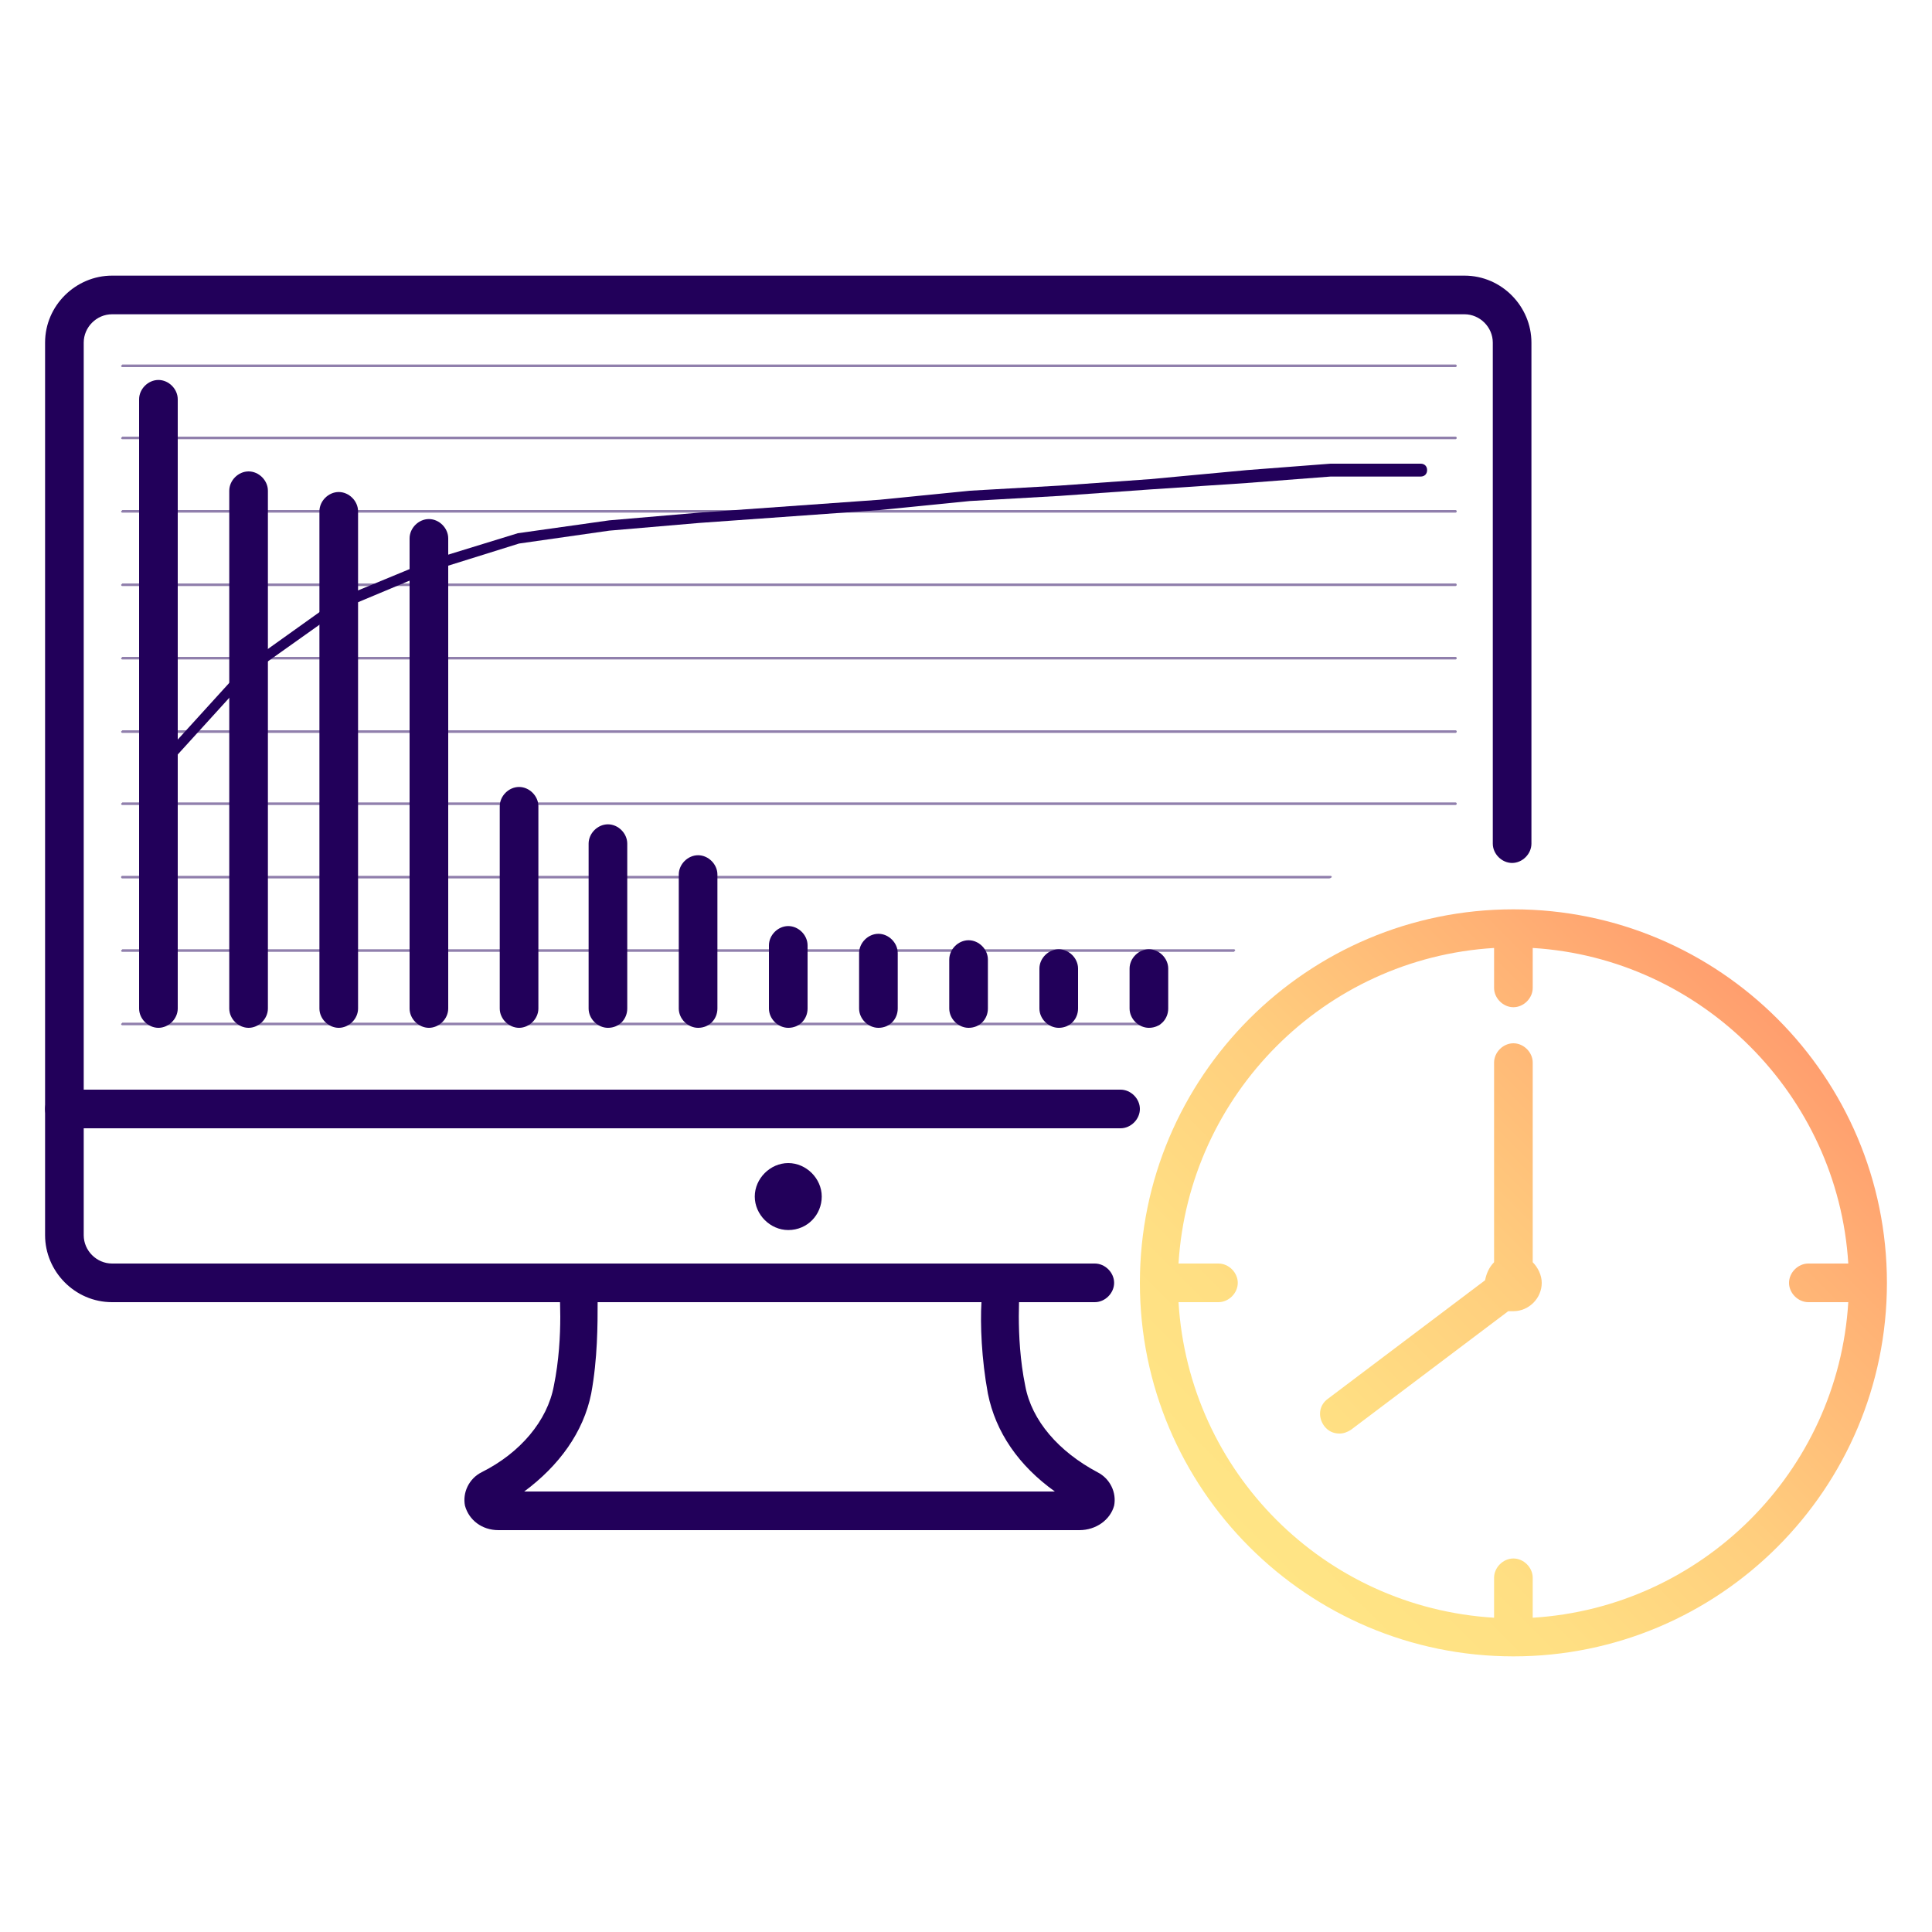 <svg xmlns="http://www.w3.org/2000/svg" xmlns:xlink="http://www.w3.org/1999/xlink" id="Layer_1" x="0px" y="0px" viewBox="0 0 150 150" style="enable-background:new 0 0 150 150;" xml:space="preserve"><style type="text/css">	.st0{fill:url(#SVGID_1_);}	.st1{fill:url(#SVGID_00000096780862272430029300000015579298792872017844_);}	.st2{fill:url(#SVGID_00000144314242383107569330000014927116702554936976_);}	.st3{fill:url(#SVGID_00000157304616715107607650000000533219796110628518_);}	.st4{fill:url(#SVGID_00000062174316115114726060000015464645065561445794_);}	.st5{fill:url(#SVGID_00000034809665104738657030000001428554968130060453_);}	.st6{fill:#22005A;}	.st7{fill:url(#SVGID_00000050662311474985552050000016045165467522271416_);}	.st8{fill:url(#SVGID_00000001631353603640353990000013818945779844941234_);}	.st9{fill:url(#SVGID_00000042718106815931778510000011193127720682473401_);}	.st10{fill:url(#SVGID_00000127763079949296851010000018247859528902469039_);}	.st11{fill:url(#SVGID_00000009568601271482470100000003170099252426648708_);}	.st12{fill:url(#SVGID_00000181062799242258366790000003737120242465999011_);}	.st13{opacity:0.5;fill:#22005A;}	.st14{fill:url(#SVGID_00000030462200810474422020000010368651247457044633_);}	.st15{fill:url(#SVGID_00000059280230862496270980000013132499895824598678_);}	.st16{fill:url(#SVGID_00000109740233048732438580000012809078518620986255_);}	.st17{fill:url(#SVGID_00000110467092763318876960000006133330796137672367_);}	.st18{fill:url(#SVGID_00000114782251907615115130000016407699585280563600_);}	.st19{fill:url(#SVGID_00000137129688508271568450000001953203990022294191_);}</style><g>	<g>		<g>			<path class="st6" d="M83.8,118.8H38.7c-1.3,0-2.3-0.8-2.6-1.9c-0.2-1,0.3-2.1,1.3-2.6c3-1.5,5.1-4,5.6-6.7    c0.8-3.9,0.4-7.8,0.4-7.9c0-0.4,0.1-0.8,0.4-1.1s0.7-0.5,1.1-0.5h32.8c0.4,0,0.8,0.2,1.1,0.5s0.4,0.7,0.4,1.1c0,0-0.4,4,0.4,7.9    c0.5,2.7,2.6,5.1,5.6,6.7c1,0.5,1.5,1.6,1.3,2.6C86.2,118,85.1,118.8,83.8,118.8z M40.7,115.8l41.2,0c-2.8-2-4.6-4.6-5.2-7.6    c-0.5-2.7-0.6-5.4-0.5-7.1H46.4c0,1.7,0,4.4-0.5,7.1C45.3,111.2,43.4,113.8,40.7,115.8z"></path>			<path class="st6" d="M61.2,95.5c-1.4,0-2.6-1.2-2.6-2.6s1.2-2.6,2.6-2.6s2.6,1.2,2.6,2.6S62.7,95.5,61.2,95.5z"></path>			<path class="st6" d="M5,87.6c-0.8,0-1.5-0.7-1.5-1.5V26.6c0-2.9,2.4-5.2,5.2-5.2h105c2.9,0,5.2,2.4,5.2,5.2v38.9    c0,0.8-0.7,1.5-1.5,1.5s-1.5-0.7-1.5-1.5V26.6c0-1.2-1-2.2-2.2-2.2H8.7c-1.2,0-2.2,1-2.2,2.2v59.5C6.5,87,5.8,87.6,5,87.6z"></path>			<path class="st6" d="M85,101.1H8.7c-2.9,0-5.2-2.4-5.2-5.2v-9.8c0-0.8,0.7-1.5,1.5-1.5h82c0.8,0,1.5,0.7,1.5,1.5    s-0.7,1.5-1.5,1.5H6.5v8.3c0,1.2,1,2.2,2.2,2.2H85c0.8,0,1.5,0.7,1.5,1.5S85.8,101.1,85,101.1z"></path>			<g>				<path class="st6" d="M33.3,79.8c-0.8,0-1.5-0.7-1.5-1.5V41.8c0-0.8,0.7-1.5,1.5-1.5s1.5,0.7,1.5,1.5v36.5     C34.8,79.1,34.1,79.8,33.3,79.8z"></path>				<path class="st6" d="M19.3,79.8c-0.8,0-1.5-0.7-1.5-1.5V38.1c0-0.8,0.7-1.5,1.5-1.5s1.5,0.7,1.5,1.5v40.2     C20.8,79.1,20.1,79.8,19.3,79.8z"></path>				<path class="st6" d="M26.3,79.8c-0.8,0-1.5-0.7-1.5-1.5V39.7c0-0.8,0.7-1.5,1.5-1.5s1.5,0.7,1.5,1.5v38.6     C27.8,79.1,27.1,79.8,26.3,79.8z"></path>				<path class="st6" d="M12.3,79.8c-0.8,0-1.5-0.7-1.5-1.5V31c0-0.8,0.7-1.5,1.5-1.5s1.5,0.7,1.5,1.5v47.3     C13.8,79.1,13.1,79.8,12.3,79.8z"></path>				<path class="st6" d="M61.2,79.8c-0.8,0-1.5-0.7-1.5-1.5v-4.9c0-0.8,0.7-1.5,1.5-1.5s1.5,0.7,1.5,1.5v4.9     C62.7,79.1,62.1,79.8,61.2,79.8z"></path>				<path class="st6" d="M47.2,79.8c-0.8,0-1.5-0.7-1.5-1.5V65.5c0-0.8,0.7-1.5,1.5-1.5s1.5,0.7,1.5,1.5v12.8     C48.7,79.1,48.1,79.8,47.2,79.8z"></path>				<path class="st6" d="M54.2,79.8c-0.8,0-1.5-0.7-1.5-1.5V67.9c0-0.8,0.7-1.5,1.5-1.5s1.5,0.7,1.5,1.5v10.4     C55.7,79.1,55.1,79.8,54.2,79.8z"></path>				<path class="st6" d="M40.3,79.8c-0.8,0-1.5-0.7-1.5-1.5V62.6c0-0.8,0.7-1.5,1.5-1.5s1.5,0.7,1.5,1.5v15.7     C41.8,79.1,41.1,79.8,40.3,79.8z"></path>				<path class="st6" d="M89.2,79.8c-0.8,0-1.5-0.7-1.5-1.5v-3.1c0-0.8,0.7-1.5,1.5-1.5s1.5,0.7,1.5,1.5v3.1     C90.7,79.1,90.1,79.8,89.2,79.8z"></path>				<path class="st6" d="M75.2,79.8c-0.8,0-1.5-0.7-1.5-1.5v-3.8c0-0.8,0.7-1.5,1.5-1.5s1.5,0.7,1.5,1.5v3.8     C76.7,79.1,76.1,79.8,75.2,79.8z"></path>				<path class="st6" d="M82.2,79.8c-0.8,0-1.5-0.7-1.5-1.5v-3.1c0-0.8,0.7-1.5,1.5-1.5s1.5,0.7,1.5,1.5v3.1     C83.7,79.1,83.1,79.8,82.2,79.8z"></path>				<path class="st6" d="M68.2,79.8c-0.8,0-1.5-0.7-1.5-1.5V74c0-0.8,0.7-1.5,1.5-1.5s1.5,0.7,1.5,1.5v4.3     C69.7,79.1,69.1,79.8,68.2,79.8z"></path>			</g>		</g>		<path class="st6" d="M12.3,60.2c-0.1,0-0.2,0-0.3-0.1c-0.2-0.2-0.2-0.5,0-0.7l7-7.7c0,0,0.1-0.1,0.1-0.1l7-5c0,0,0.1,0,0.1-0.1   l7.5-3.1l6.5-2l7.1-1l7-0.6l7-0.5l7-0.5l7-0.7l7-0.4l7-0.5l7.5-0.7l6.5-0.5l7,0c0.3,0,0.5,0.2,0.5,0.5s-0.2,0.5-0.5,0.5h-7   l-6.5,0.5L89.3,38l-7,0.5l-7,0.4l-7,0.7l-7,0.5l-7,0.5l-7,0.6l-7,1l-6.4,2l-7.4,3.1l-6.9,4.9l-7,7.7   C12.5,60.1,12.4,60.2,12.3,60.2z"></path>		<g>			<path class="st13" d="M113,56.9H9.5c-0.1,0-0.1-0.1-0.1-0.1s0.1-0.1,0.1-0.1H113c0.1,0,0.1,0.1,0.1,0.1S113.1,56.9,113,56.9z"></path>			<path class="st13" d="M113,51.2H9.5c-0.1,0-0.1-0.1-0.1-0.1s0.1-0.1,0.1-0.1H113c0.1,0,0.1,0.1,0.1,0.1S113.1,51.2,113,51.2z"></path>			<path class="st13" d="M113,45.5H9.5c-0.1,0-0.1-0.1-0.1-0.1s0.1-0.1,0.1-0.1H113c0.1,0,0.1,0.1,0.1,0.1S113.1,45.5,113,45.5z"></path>			<path class="st13" d="M113,39.8H9.5c-0.1,0-0.1-0.1-0.1-0.1s0.1-0.1,0.1-0.1H113c0.1,0,0.1,0.1,0.1,0.1S113.1,39.8,113,39.8z"></path>			<path class="st13" d="M113,34.1H9.5c-0.1,0-0.1-0.1-0.1-0.1s0.1-0.1,0.1-0.1H113c0.1,0,0.1,0.1,0.1,0.1S113.1,34.1,113,34.1z"></path>			<path class="st13" d="M113,28.5H9.5c-0.1,0-0.1-0.1-0.1-0.1s0.1-0.1,0.1-0.1H113c0.1,0,0.1,0.1,0.1,0.1S113.1,28.5,113,28.5z"></path>			<path class="st13" d="M90,79.6H9.5c-0.1,0-0.1-0.1-0.1-0.1s0.1-0.1,0.1-0.1H90c0.1,0,0.1,0.1,0.1,0.1S90,79.6,90,79.6z"></path>			<path class="st13" d="M95.8,73.9H9.5c-0.1,0-0.1-0.1-0.1-0.1s0.1-0.1,0.1-0.1h86.3c0.1,0,0.1,0.1,0.1,0.1S95.8,73.9,95.8,73.9z"></path>			<path class="st13" d="M103.2,68.2H9.5c-0.1,0-0.1-0.1-0.1-0.1S9.4,68,9.5,68h93.8c0.1,0,0.1,0.1,0.1,0.1S103.3,68.2,103.2,68.2z"></path>			<path class="st13" d="M113,62.5H9.5c-0.1,0-0.1-0.1-0.1-0.1s0.1-0.1,0.1-0.1H113c0.1,0,0.1,0.1,0.1,0.1S113.1,62.5,113,62.5z"></path>		</g>	</g>	<linearGradient id="SVGID_1_" gradientUnits="userSpaceOnUse" x1="96.965" y1="120.136" x2="137.99" y2="79.111">		<stop offset="0" style="stop-color:#FFE585"></stop>		<stop offset="0.209" style="stop-color:#FFDF83"></stop>		<stop offset="0.489" style="stop-color:#FFCE7E"></stop>		<stop offset="0.807" style="stop-color:#FFB275"></stop>		<stop offset="1" style="stop-color:#FF9E6E"></stop>	</linearGradient>	<path class="st0" d="M119.7,99.6c0,1.2-1,2.2-2.2,2.2c-0.1,0-0.2,0-0.4,0l-12.2,9.2c-0.3,0.2-0.6,0.3-0.9,0.3  c-0.5,0-0.9-0.2-1.2-0.6c-0.5-0.7-0.4-1.6,0.3-2.1l12.2-9.2c0.1-0.5,0.3-1,0.7-1.4V82.5c0-0.8,0.7-1.5,1.5-1.5s1.5,0.7,1.5,1.5V98  C119.4,98.4,119.7,99,119.7,99.6z M146.5,99.6c0,16-13,29-29,29s-29-13-29-29s13-29,29-29S146.5,83.6,146.5,99.6z M143.5,101.1  h-3.1c-0.8,0-1.5-0.7-1.5-1.5s0.7-1.5,1.5-1.5h3.1C142.7,85,132.1,74.4,119,73.6v3.1c0,0.8-0.7,1.5-1.5,1.5s-1.5-0.7-1.5-1.5v-3.1  C102.8,74.4,92.3,85,91.5,98.1h3.1c0.8,0,1.5,0.7,1.5,1.5s-0.7,1.5-1.5,1.5h-3.1c0.8,13.2,11.3,23.7,24.5,24.5v-3.1  c0-0.8,0.7-1.5,1.5-1.5s1.5,0.7,1.5,1.5v3.1C132.1,124.8,142.7,114.3,143.5,101.1z"></path></g></svg>